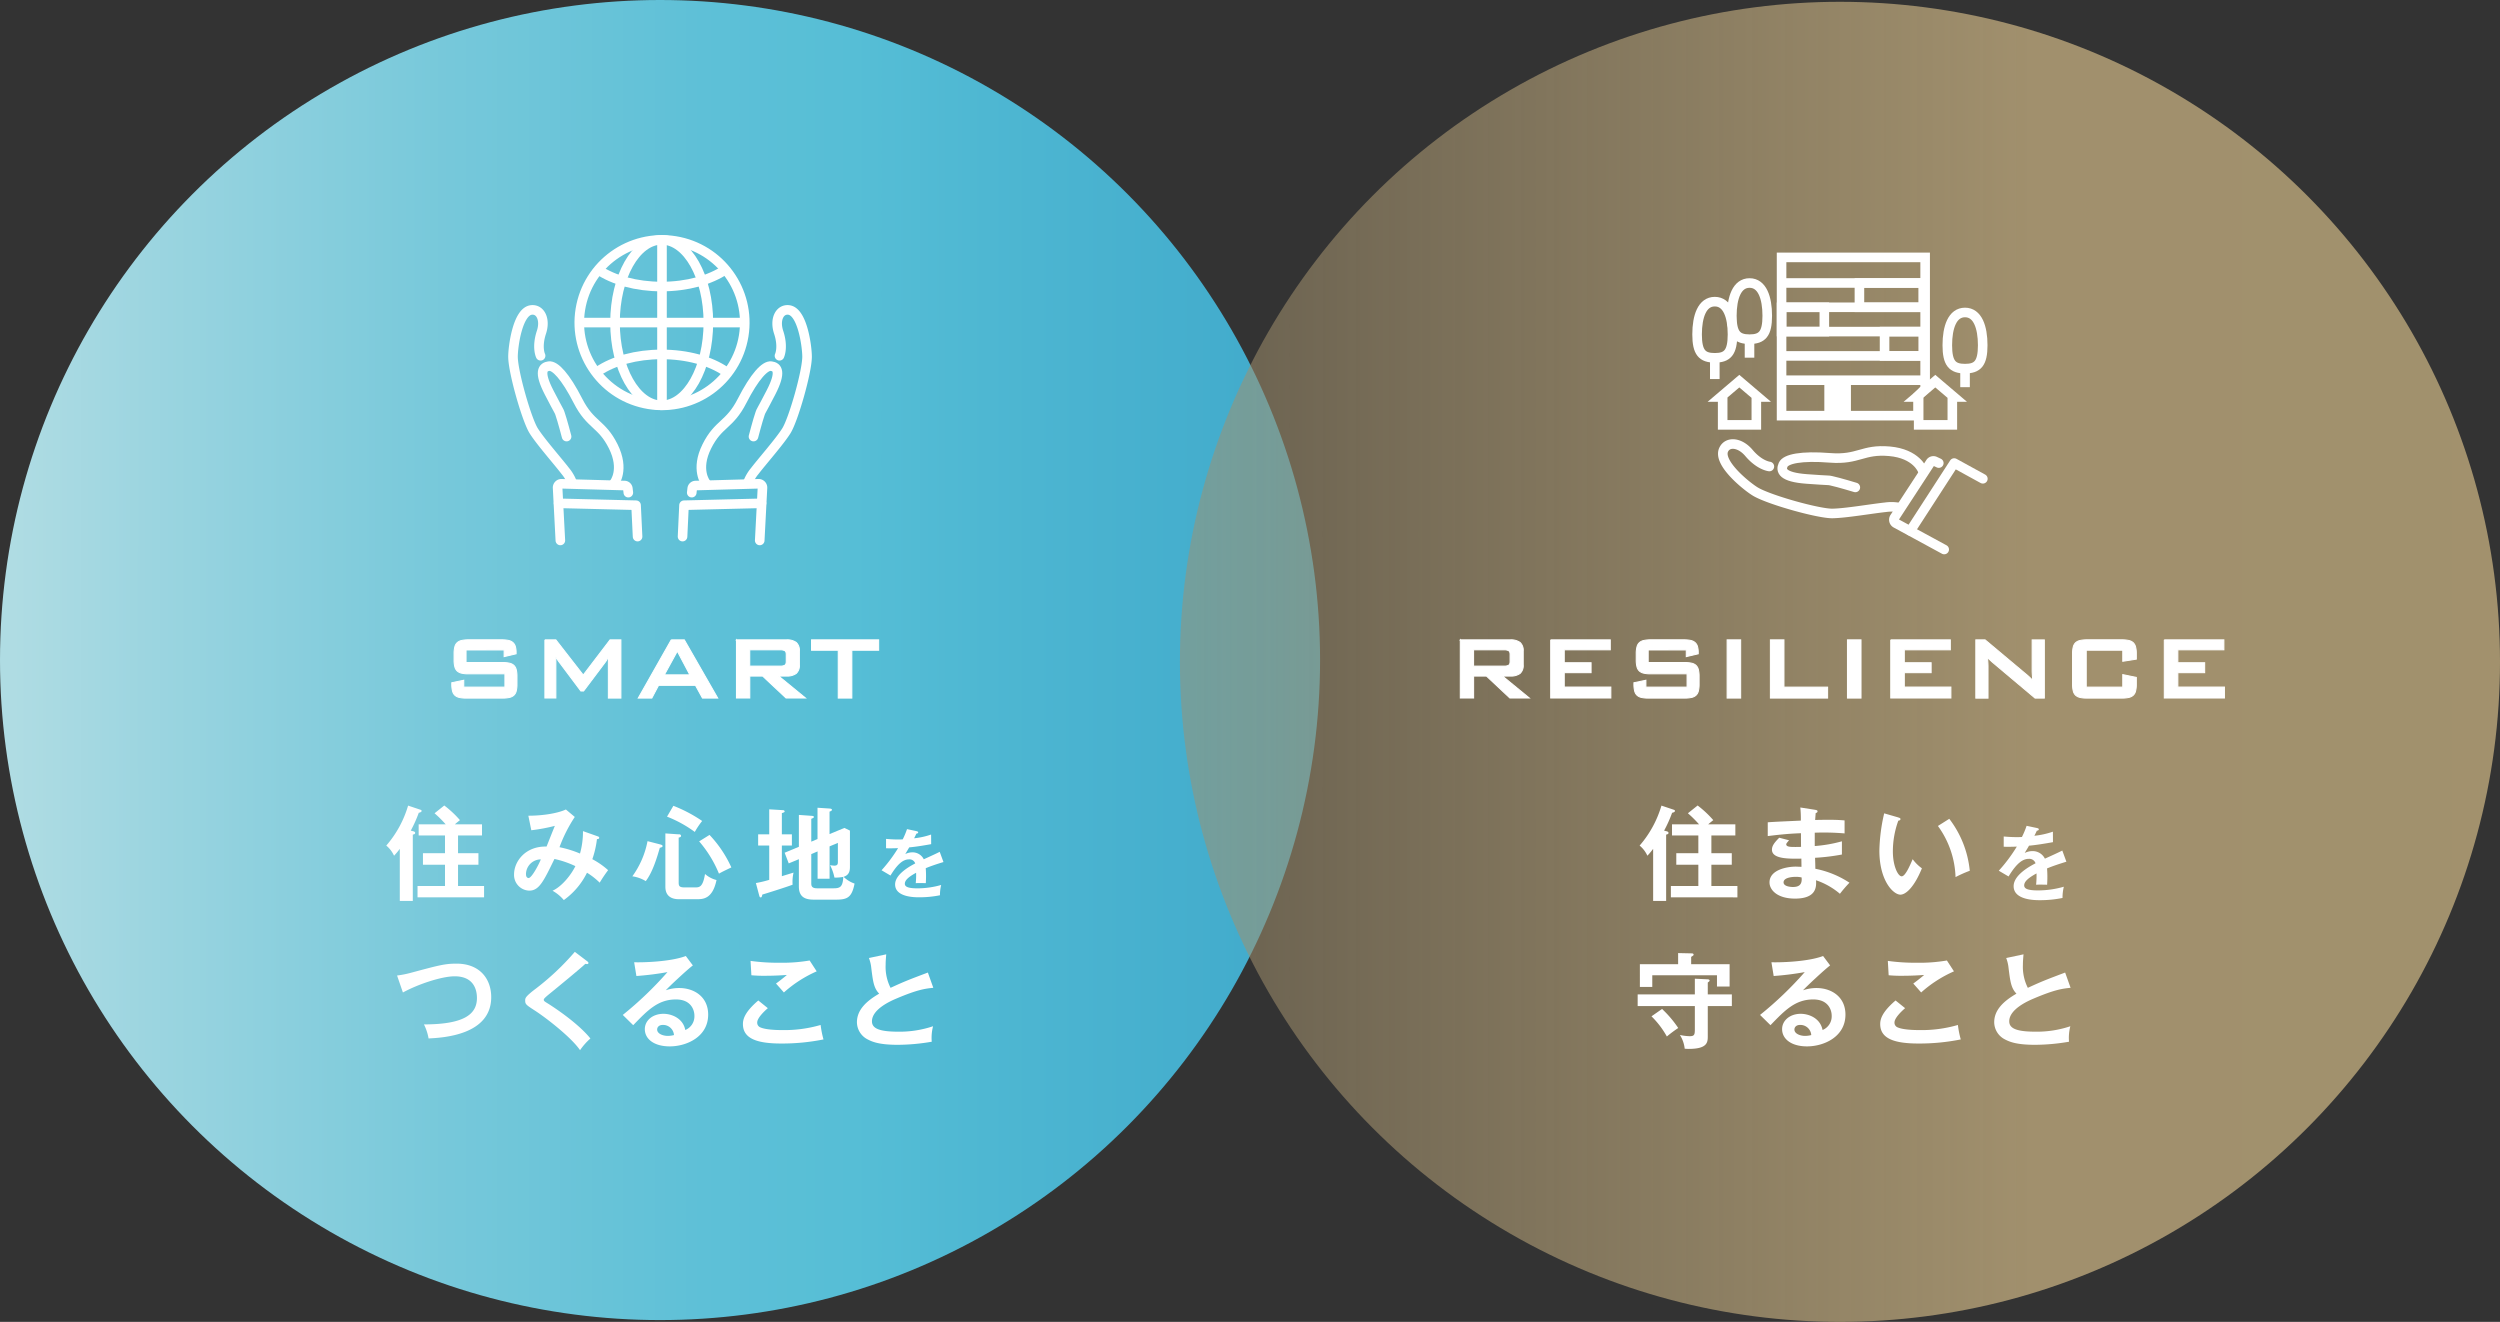 <svg id="sec01-img02" xmlns="http://www.w3.org/2000/svg" xmlns:xlink="http://www.w3.org/1999/xlink" width="665.34" height="351.8" viewBox="0 0 665.34 351.8">
  <rect x="0" y="0" width="665.34" height="351.8" fill="#333333" stroke="none"/>
  <defs>
    <linearGradient id="linear-gradient" x1="0.007" y1="0.5" x2="1.287" y2="0.5" gradientUnits="objectBoundingBox">
      <stop offset="0" stop-color="#afdce3"/>
      <stop offset="0.08" stop-color="#9cd5e0"/>
      <stop offset="0.26" stop-color="#76c8da"/>
      <stop offset="0.41" stop-color="#5ec0d7"/>
      <stop offset="0.5" stop-color="#56bed6"/>
      <stop offset="0.58" stop-color="#4eb7d2"/>
      <stop offset="1" stop-color="#2f99c2"/>
    </linearGradient>
    <linearGradient id="linear-gradient-2" x1="0.007" y1="0.5" x2="1.287" y2="0.5" gradientUnits="objectBoundingBox">
      <stop offset="0" stop-color="#a1906d" stop-opacity="0.502"/>
      <stop offset="0.5" stop-color="#a1906d"/>
      <stop offset="1" stop-color="#a2926d"/>
    </linearGradient>
  </defs>
  <g id="c">
    <g id="グループ_487" data-name="グループ 487">
      <circle id="楕円形_3" data-name="楕円形 3" cx="175.66" cy="175.66" r="175.66" transform="translate(0 0)" fill="url(#linear-gradient)"/>
      <g id="グループ_471" data-name="グループ 471">
        <path id="パス_4623" data-name="パス 4623" d="M124.03,172.99v3.33h9.67a8.631,8.631,0,0,1,1.83.17,2.587,2.587,0,0,1,1.2.57,2.288,2.288,0,0,1,.65,1.13,6.991,6.991,0,0,1,.2,1.8v2.13a6.991,6.991,0,0,1-.2,1.8,2.216,2.216,0,0,1-.65,1.13,2.587,2.587,0,0,1-1.2.57,8.631,8.631,0,0,1-1.83.17h-9.58a8.021,8.021,0,0,1-1.83-.17,2.587,2.587,0,0,1-1.2-.57,2.288,2.288,0,0,1-.65-1.13,6.991,6.991,0,0,1-.2-1.8v-.42l3.18-.66v1.83h10.96v-3.54h-9.67a7.87,7.87,0,0,1-1.82-.17,2.6,2.6,0,0,1-1.19-.57,2.288,2.288,0,0,1-.65-1.13,6.991,6.991,0,0,1-.2-1.8v-1.71a6.991,6.991,0,0,1,.2-1.8,2.288,2.288,0,0,1,.65-1.13,2.6,2.6,0,0,1,1.19-.57,8.464,8.464,0,0,1,1.82-.17h8.79a8.85,8.85,0,0,1,1.77.15,2.67,2.67,0,0,1,1.19.54,2.211,2.211,0,0,1,.68,1.05,5.52,5.52,0,0,1,.21,1.65V174l-3.18.75v-1.77H124.02Z" fill="#fff" stroke="#fff" stroke-miterlimit="10" stroke-width="0.28"/>
        <path id="パス_4624" data-name="パス 4624" d="M145.02,170.29h2.91l7.29,9.37,7.14-9.37h2.88v15.49h-3.33V176.2c0-.16.01-.38.03-.65s.05-.6.09-1.01c-.16.34-.31.65-.46.93a4.9,4.9,0,0,1-.44.69l-5.82,7.74h-.72l-5.82-7.77q-.27-.36-.51-.75a5.486,5.486,0,0,1-.42-.84q.09.93.09,1.65v9.58h-2.91V170.28Z" fill="#fff" stroke="#fff" stroke-miterlimit="10" stroke-width="0.28"/>
        <path id="パス_4625" data-name="パス 4625" d="M178.64,170.29h3.48L191,185.78h-4.05l-1.86-3.39h-9.82l-1.8,3.39h-3.6l8.77-15.49Zm4.95,9.31-3.33-6.3-3.45,6.3Z" fill="#fff" stroke="#fff" stroke-miterlimit="10" stroke-width="0.28"/>
        <path id="パス_4626" data-name="パス 4626" d="M195.99,170.29h13.27a4.129,4.129,0,0,1,2.64.69,2.832,2.832,0,0,1,.84,2.31v3.63a2.832,2.832,0,0,1-.84,2.31,4.129,4.129,0,0,1-2.64.69h-2.04l7.14,5.85H209.2l-6.24-5.85h-3.42v5.85H196V170.28Zm3.54,2.67v4.32h8.1a2.437,2.437,0,0,0,1.23-.23c.26-.16.39-.49.39-1.01v-1.86c0-.52-.13-.86-.39-1.01a2.55,2.55,0,0,0-1.23-.23h-8.1Z" fill="#fff" stroke="#fff" stroke-miterlimit="10" stroke-width="0.28"/>
        <path id="パス_4627" data-name="パス 4627" d="M226.69,185.78h-3.6V173.05h-7.11v-2.76h17.86v2.76H226.7v12.73Z" fill="#fff" stroke="#fff" stroke-miterlimit="10" stroke-width="0.28"/>
      </g>
      <g id="グループ_476" data-name="グループ 476">
        <g id="グループ_474" data-name="グループ 474">
          <g id="グループ_472" data-name="グループ 472">
            <path id="パス_4628" data-name="パス 4628" d="M169.68,142.81l-.4-8.35-20.62-.51" fill="none" stroke="#fff" stroke-linecap="round" stroke-linejoin="round" stroke-width="2.55"/>
            <path id="パス_4629" data-name="パス 4629" d="M167.22,131.11l-.12-1.05a.921.921,0,0,0-.94-.84l-16.71-.47a1.024,1.024,0,0,0-1.05,1.09l.73,13.99" fill="none" stroke="#fff" stroke-linecap="round" stroke-linejoin="round" stroke-width="2.55"/>
            <path id="パス_4630" data-name="パス 4630" d="M163.51,128.49s2.79-3.49-.3-9.69-6.03-5.54-9.38-12.1-6.11-9.47-7.74-9.26-2.82,1.46.06,7.03,2.57,4.69,2.88,5.58c.65,1.86,1.76,6.14,1.76,6.14" fill="none" stroke="#fff" stroke-linecap="round" stroke-linejoin="round" stroke-width="2.55"/>
            <path id="パス_4631" data-name="パス 4631" d="M143.87,94.68s-1.1-2.24.22-6.24c1.15-3.47-.31-6.24-2.69-5.95-3.7.45-4.89,9.97-4.87,12.5.04,4.11,3.66,16.76,5.53,19.7s6.2,7.82,8.42,10.7a10.966,10.966,0,0,1,1.69,2.81" fill="none" stroke="#fff" stroke-linecap="round" stroke-linejoin="round" stroke-width="2.55"/>
          </g>
          <g id="グループ_473" data-name="グループ 473">
            <path id="パス_4632" data-name="パス 4632" d="M181.65,142.81l.39-8.35,20.62-.51" fill="none" stroke="#fff" stroke-linecap="round" stroke-linejoin="round" stroke-width="2.55"/>
            <path id="パス_4633" data-name="パス 4633" d="M184.1,131.11l.12-1.05a.921.921,0,0,1,.94-.84l16.71-.47a1.024,1.024,0,0,1,1.05,1.09l-.73,13.99" fill="none" stroke="#fff" stroke-linecap="round" stroke-linejoin="round" stroke-width="2.55"/>
            <path id="パス_4634" data-name="パス 4634" d="M187.81,128.49s-2.79-3.49.3-9.69,6.03-5.54,9.38-12.1,6.11-9.47,7.74-9.26,2.82,1.46-.06,7.03-2.57,4.69-2.88,5.58c-.65,1.86-1.76,6.14-1.76,6.14" fill="none" stroke="#fff" stroke-linecap="round" stroke-linejoin="round" stroke-width="2.55"/>
            <path id="パス_4635" data-name="パス 4635" d="M207.45,94.68s1.1-2.24-.22-6.24c-1.15-3.47.31-6.24,2.69-5.95,3.7.45,4.89,9.97,4.87,12.5-.04,4.11-3.66,16.76-5.53,19.7s-6.2,7.82-8.42,10.7a10.966,10.966,0,0,0-1.69,2.81" fill="none" stroke="#fff" stroke-linecap="round" stroke-linejoin="round" stroke-width="2.55"/>
          </g>
        </g>
        <g id="グループ_475" data-name="グループ 475">
          <circle id="楕円形_4" data-name="楕円形 4" cx="22.02" cy="22.02" r="22.02" transform="translate(150.926 104.069) rotate(-80.78)" fill="none" stroke="#fff" stroke-miterlimit="10" stroke-width="2.55"/>
          <line id="線_107" data-name="線 107" y2="44.04" transform="translate(176.18 63.83)" fill="none" stroke="#fff" stroke-miterlimit="10" stroke-width="2.55"/>
          <line id="線_108" data-name="線 108" x2="44.04" transform="translate(154.16 85.85)" fill="none" stroke="#fff" stroke-miterlimit="10" stroke-width="2.55"/>
          <ellipse id="楕円形_5" data-name="楕円形 5" cx="12.42" cy="22.02" rx="12.42" ry="22.02" transform="translate(163.68 63.83)" fill="none" stroke="#fff" stroke-miterlimit="10" stroke-width="2.55"/>
          <path id="パス_4636" data-name="パス 4636" d="M193.08,71.75c-4.04,2.76-10.15,4.51-16.98,4.51s-12.84-1.73-16.88-4.45" fill="none" stroke="#fff" stroke-miterlimit="10" stroke-width="2.55"/>
          <path id="パス_4637" data-name="パス 4637" d="M193.08,98.83c-4.04-2.76-10.15-4.51-16.98-4.51s-12.84,1.73-16.88,4.45" fill="none" stroke="#fff" stroke-miterlimit="10" stroke-width="2.55"/>
        </g>
      </g>
      <circle id="楕円形_6" data-name="楕円形 6" cx="175.66" cy="175.66" r="175.66" transform="translate(314.02 0.48)" fill="url(#linear-gradient-2)"/>
      <g id="グループ_477" data-name="グループ 477">
        <path id="パス_4638" data-name="パス 4638" d="M388.63,170.29H401.9a4.13,4.13,0,0,1,2.64.69,2.832,2.832,0,0,1,.84,2.31v3.63a2.832,2.832,0,0,1-.84,2.31,4.13,4.13,0,0,1-2.64.69h-2.04l7.14,5.85h-5.16l-6.24-5.85h-3.42v5.85h-3.54V170.28Zm3.54,2.67v4.32h8.1a2.437,2.437,0,0,0,1.23-.23c.26-.16.39-.49.39-1.01v-1.86c0-.52-.13-.86-.39-1.01a2.55,2.55,0,0,0-1.23-.23h-8.1Z" fill="#fff" stroke="#fff" stroke-miterlimit="10" stroke-width="0.28"/>
        <path id="パス_4639" data-name="パス 4639" d="M412.7,170.29h15.85v2.64H416.3v3.45h7.14v2.64H416.3v3.84h12.4v2.91h-16V170.28Z" fill="#fff" stroke="#fff" stroke-miterlimit="10" stroke-width="0.28"/>
        <path id="パス_4640" data-name="パス 4640" d="M438.64,172.99v3.33h9.67a8.631,8.631,0,0,1,1.83.17,2.588,2.588,0,0,1,1.2.57,2.288,2.288,0,0,1,.65,1.13,6.991,6.991,0,0,1,.2,1.8v2.13a6.991,6.991,0,0,1-.2,1.8,2.216,2.216,0,0,1-.65,1.13,2.587,2.587,0,0,1-1.2.57,8.631,8.631,0,0,1-1.83.17h-9.58a8.021,8.021,0,0,1-1.83-.17,2.588,2.588,0,0,1-1.2-.57,2.288,2.288,0,0,1-.65-1.13,6.991,6.991,0,0,1-.2-1.8v-.42l3.18-.66v1.83h10.96v-3.54h-9.67a7.87,7.87,0,0,1-1.82-.17,2.6,2.6,0,0,1-1.19-.57,2.288,2.288,0,0,1-.65-1.13,6.991,6.991,0,0,1-.2-1.8v-1.71a6.991,6.991,0,0,1,.2-1.8,2.288,2.288,0,0,1,.65-1.13,2.6,2.6,0,0,1,1.19-.57,8.464,8.464,0,0,1,1.82-.17h8.79a8.849,8.849,0,0,1,1.77.15,2.67,2.67,0,0,1,1.19.54,2.211,2.211,0,0,1,.68,1.05,5.52,5.52,0,0,1,.21,1.65V174l-3.18.75v-1.77H438.63Z" fill="#fff" stroke="#fff" stroke-miterlimit="10" stroke-width="0.28"/>
        <path id="パス_4641" data-name="パス 4641" d="M459.65,170.29h3.6v15.49h-3.6Z" fill="#fff" stroke="#fff" stroke-miterlimit="10" stroke-width="0.28"/>
        <path id="パス_4642" data-name="パス 4642" d="M471.17,170.29h3.6v12.58h11.62v2.91H471.17Z" fill="#fff" stroke="#fff" stroke-miterlimit="10" stroke-width="0.28"/>
        <path id="パス_4643" data-name="パス 4643" d="M491.68,170.29h3.6v15.49h-3.6Z" fill="#fff" stroke="#fff" stroke-miterlimit="10" stroke-width="0.28"/>
        <path id="パス_4644" data-name="パス 4644" d="M503.2,170.29h15.85v2.64H506.8v3.45h7.14v2.64H506.8v3.84h12.4v2.91h-16V170.28Z" fill="#fff" stroke="#fff" stroke-miterlimit="10" stroke-width="0.28"/>
        <path id="パス_4645" data-name="パス 4645" d="M525.84,170.29h2.46l10.9,9.13c.32.26.63.53.92.8a12.179,12.179,0,0,1,.86.89c-.04-.64-.08-1.19-.11-1.64s-.04-.8-.04-1.04V170.3h3.24v15.49h-2.46l-11.38-9.58c-.22-.2-.44-.4-.65-.6s-.43-.42-.65-.66c.06.6.1,1.11.12,1.52s.03.73.03.95v8.38h-3.24V170.31Z" fill="#fff" stroke="#fff" stroke-miterlimit="10" stroke-width="0.28"/>
        <path id="パス_4646" data-name="パス 4646" d="M555.22,173.05v9.82h9.73v-3.33l3.6.75v1.83a6.991,6.991,0,0,1-.2,1.8,2.216,2.216,0,0,1-.65,1.13,2.6,2.6,0,0,1-1.19.57,8.464,8.464,0,0,1-1.82.17h-9.25a7.87,7.87,0,0,1-1.82-.17,2.6,2.6,0,0,1-1.19-.57,2.288,2.288,0,0,1-.65-1.13,6.991,6.991,0,0,1-.2-1.8v-8.17a6.991,6.991,0,0,1,.2-1.8,2.288,2.288,0,0,1,.65-1.13,2.6,2.6,0,0,1,1.19-.57,8.464,8.464,0,0,1,1.82-.17h9.25a8.464,8.464,0,0,1,1.82.17,2.6,2.6,0,0,1,1.19.57,2.365,2.365,0,0,1,.65,1.13,6.991,6.991,0,0,1,.2,1.8v1.47l-3.6.57v-2.94Z" fill="#fff" stroke="#fff" stroke-miterlimit="10" stroke-width="0.28"/>
        <path id="パス_4647" data-name="パス 4647" d="M576,170.29h15.85v2.64H579.6v3.45h7.14v2.64H579.6v3.84H592v2.91H576V170.28Z" fill="#fff" stroke="#fff" stroke-miterlimit="10" stroke-width="0.28"/>
      </g>
      <g id="グループ_484" data-name="グループ 484">
        <g id="グループ_478" data-name="グループ 478">
          <path id="パス_4648" data-name="パス 4648" d="M527.71,127.42l-7.63-4.19L508.4,141.27" fill="none" stroke="#fff" stroke-linecap="round" stroke-linejoin="round" stroke-width="2.55"/>
          <path id="パス_4649" data-name="パス 4649" d="M515.98,123.24l-1-.47a.953.953,0,0,0-1.26.38l-9.52,14.59a1.076,1.076,0,0,0,.39,1.53l12.83,6.97" fill="none" stroke="#fff" stroke-linecap="round" stroke-linejoin="round" stroke-width="2.55"/>
          <path id="パス_4650" data-name="パス 4650" d="M511.63,125.11s-1.58-4.37-8.77-5.01-8.2,2.35-15.86,1.75-11.74.28-12.44,1.84-.24,3.3,6.28,3.78,5.57.27,6.52.48c2,.43,6.41,1.77,6.41,1.77" fill="none" stroke="#fff" stroke-linecap="round" stroke-linejoin="round" stroke-width="2.55"/>
          <path id="パス_4651" data-name="パス 4651" d="M470.89,124.15s-2.59-.25-5.42-3.59c-2.46-2.91-5.71-3.12-6.75-.85-1.61,3.53,6.2,9.78,8.46,11.13,3.68,2.2,16.89,5.88,20.52,5.81s10.32-1.25,14.09-1.65a11.206,11.206,0,0,1,3.42.04" fill="none" stroke="#fff" stroke-linecap="round" stroke-linejoin="round" stroke-width="2.55"/>
        </g>
        <g id="グループ_483" data-name="グループ 483">
          <g id="グループ_479" data-name="グループ 479">
            <path id="パス_4652" data-name="パス 4652" d="M510.46,110.62H474.14V68.5h38.21v34.95l-1.89,1.92Z" fill="none" stroke="#fff" stroke-miterlimit="10" stroke-width="2.55"/>
            <rect id="長方形_333" data-name="長方形 333" width="11.38" height="6.47" transform="translate(474.14 81.78)" fill="none" stroke="#fff" stroke-miterlimit="10" stroke-width="2.55"/>
            <rect id="長方形_334" data-name="長方形 334" width="7.08" height="9.43" transform="translate(485.52 101.19)" fill="#fff"/>
            <rect id="長方形_335" data-name="長方形 335" width="16.97" height="6.47" transform="translate(494.86 75.31)" fill="none" stroke="#fff" stroke-miterlimit="10" stroke-width="2.55"/>
            <rect id="長方形_336" data-name="長方形 336" width="10.29" height="6.47" transform="translate(501.55 88.25)" fill="none" stroke="#fff" stroke-miterlimit="10" stroke-width="2.55"/>
            <line id="線_109" data-name="線 109" x2="38.14" transform="translate(474.14 75.31)" fill="none" stroke="#fff" stroke-miterlimit="10" stroke-width="2.55"/>
            <line id="線_110" data-name="線 110" x2="38.14" transform="translate(474.14 81.78)" fill="none" stroke="#fff" stroke-miterlimit="10" stroke-width="2.55"/>
            <line id="線_111" data-name="線 111" x2="38.14" transform="translate(474.14 88.25)" fill="none" stroke="#fff" stroke-miterlimit="10" stroke-width="2.55"/>
            <line id="線_112" data-name="線 112" x2="38.14" transform="translate(474.14 94.72)" fill="none" stroke="#fff" stroke-miterlimit="10" stroke-width="2.55"/>
            <line id="線_113" data-name="線 113" x2="38.14" transform="translate(474.14 101.19)" fill="none" stroke="#fff" stroke-miterlimit="10" stroke-width="2.55"/>
          </g>
          <g id="グループ_480" data-name="グループ 480">
            <path id="パス_4653" data-name="パス 4653" d="M461.08,89c0,4.82-1.35,6.23-4.71,6.23s-4.71-1.41-4.71-6.23,1.35-8.72,4.71-8.72S461.08,84.19,461.08,89Z" fill="none" stroke="#fff" stroke-miterlimit="10" stroke-width="2.55"/>
            <line id="線_114" data-name="線 114" y2="5.65" transform="translate(456.37 95.23)" fill="none" stroke="#fff" stroke-miterlimit="10" stroke-width="2.55"/>
          </g>
          <g id="グループ_481" data-name="グループ 481">
            <path id="パス_4654" data-name="パス 4654" d="M470.33,84.04c0,4.82-1.35,6.23-4.71,6.23s-4.71-1.41-4.71-6.23,1.35-8.72,4.71-8.72S470.33,79.23,470.33,84.04Z" fill="none" stroke="#fff" stroke-miterlimit="10" stroke-width="2.55"/>
            <line id="線_115" data-name="線 115" y2="5.64" transform="translate(465.61 89.55)" fill="none" stroke="#fff" stroke-miterlimit="10" stroke-width="2.55"/>
          </g>
          <g id="グループ_482" data-name="グループ 482">
            <path id="パス_4655" data-name="パス 4655" d="M518.25,91.88c0,4.82,1.35,6.23,4.71,6.23s4.71-1.41,4.71-6.23-1.35-8.72-4.71-8.72S518.25,87.07,518.25,91.88Z" fill="none" stroke="#fff" stroke-miterlimit="10" stroke-width="2.55"/>
            <line id="線_116" data-name="線 116" y2="5.65" transform="translate(522.97 97.39)" fill="none" stroke="#fff" stroke-miterlimit="10" stroke-width="2.55"/>
          </g>
        </g>
        <path id="パス_4656" data-name="パス 4656" d="M462.89,103.11l3.26,2.77v5.92h-6.41v-6.01l3.15-2.68m0-3.35-8.43,7.17h2.73v7.42H468.7v-7.42h2.62l-8.43-7.17h0Z" fill="#fff"/>
        <path id="パス_4657" data-name="パス 4657" d="M515.05,103.11l3.26,2.77v5.92H511.9v-6.01l3.15-2.68m0-3.35-8.43,7.17h2.73v7.42h11.51v-7.42h2.62l-8.43-7.17Z" fill="#fff"/>
      </g>
      <g id="グループ_485" data-name="グループ 485">
        <path id="パス_4658" data-name="パス 4658" d="M109.86,221.19c.27.08.63.16.63.49,0,.3-.35.38-.63.44v17.65H106.4V225.91a18.474,18.474,0,0,1-1.53,1.83,7.555,7.555,0,0,0-2.07-2.7,28.423,28.423,0,0,0,5.81-10.64l3.25,1.09c.19.05.35.16.35.33,0,.22-.3.41-.76.49a35.014,35.014,0,0,1-2.13,4.75l.54.14Zm18.42-1.8v2.95H121.9v4.72h5.43v3.08H121.9v5.65h6.93v3.03H111.12v-3.03h7.31v-5.65h-5.87v-3.08h5.87v-4.72h-7.01v-2.95h7.2a30.627,30.627,0,0,0-2.97-2.95l2.59-2.07a27.523,27.523,0,0,1,4.17,3.9c-.22.16-1.09.87-1.36,1.12h7.23Z" fill="#fff"/>
        <path id="パス_4659" data-name="パス 4659" d="M159.09,222.58c.19.08.38.14.38.38,0,.33-.38.35-.6.35a24.952,24.952,0,0,1-1.23,5.35,20.813,20.813,0,0,1,4.2,2.92,36.685,36.685,0,0,0-2.24,3.33,19.026,19.026,0,0,0-3.38-2.65,19.511,19.511,0,0,1-6.17,7.28,10.811,10.811,0,0,0-3-2.48c2.56-1.17,4.99-4.31,6.08-6.55a25.566,25.566,0,0,0-5.57-1.91c-2.92,6-4.09,8.43-6.71,8.43a4.171,4.171,0,0,1-4.04-4.34c0-3.36,2.95-7.53,8.65-7.39.35-.87,1.88-4.75,2.21-5.51a46.466,46.466,0,0,1-6.27,1.17l-.79-3.87c4.28,0,8.13-.76,9.99-1.66l2.37,1.99a38.931,38.931,0,0,0-4.07,8.05,28.639,28.639,0,0,1,5.46,1.69,21.716,21.716,0,0,0,.79-5.97l3.93,1.39Zm-19.1,10.12c0,.95.63.98.68.98.87,0,2.84-3.85,3.27-4.97a3.985,3.985,0,0,0-3.96,3.98Z" fill="#fff"/>
        <path id="パス_4660" data-name="パス 4660" d="M175.82,224.76c.27.08.52.19.52.41,0,.27-.33.35-.74.46-.68,2.35-1.85,6.41-3.74,8.87a9.326,9.326,0,0,0-3.57-1.28,23.383,23.383,0,0,0,4.04-9.36l3.49.9Zm4.8-2.73c.19,0,.63.03.63.44,0,.33-.44.41-.63.44v11.95c0,.82.11,1.31,1.47,1.31h2.89c1.12,0,2.07,0,2.65-3.57a7.39,7.39,0,0,0,3.06,1.61c-1.06,5.1-3.63,5.1-5.27,5.1h-4.77c-1.96,0-3.57-.85-3.57-3.3V221.8l3.55.25Zm-1.42-7.58a37.686,37.686,0,0,1,7.67,4.04,21.241,21.241,0,0,0-1.96,2.92,32.337,32.337,0,0,0-7.39-4.07l1.69-2.89Zm9.63,7.75a31.317,31.317,0,0,1,5.81,8.65c-.9.44-2.48,1.17-3.3,1.66a31.1,31.1,0,0,0-5.27-8.59l2.76-1.72Z" fill="#fff"/>
        <path id="パス_4661" data-name="パス 4661" d="M210.75,222.06v2.97h-2.67v8.16c.49-.16,2.67-.82,3.11-.96a11.015,11.015,0,0,0-.25,3.22c-1.66.65-7.72,2.54-8.05,2.62-.14.57-.19.76-.44.76s-.33-.25-.41-.55l-.87-3.27a30.486,30.486,0,0,0,3.55-.85v-9.14h-2.95v-2.97h2.95v-6.66l3.66.22c.19,0,.44.11.44.35,0,.19-.22.27-.74.44v5.65h2.67Zm6.82,1.23v-8.32l3.36.22c.22.03.49.14.49.33,0,.22-.3.35-.65.49v5.97l3.96-1.64,1.47.71v9.44c0,.96,0,2.35-1.69,2.86a7.714,7.714,0,0,0,2.92,1.8c-.74,3.82-2.02,4.28-5.05,4.28h-5.76c-2.07,0-4.01-.49-4.01-3.49v-7.28l-2.7,1.12-1.09-2.84,3.79-1.58v-8.48l3.52.25c.22.03.49.11.49.3s-.35.35-.71.49V224l1.66-.71Zm-1.66,4.01v7.69c0,.63,0,1.42,1.53,1.42h4.37c1.75,0,2.48-.33,2.62-3.03a13.163,13.163,0,0,1-2.35.19,12.7,12.7,0,0,0-1.17-3.33,7.612,7.612,0,0,0,1.12.14c.96,0,.96-.52.96-1.09v-4.97l-2.21.93v8.62h-3.19v-7.28l-1.66.71Z" fill="#fff"/>
        <path id="パス_4662" data-name="パス 4662" d="M243.96,221.22c.14.04.4.08.4.32,0,.18-.22.3-.48.32-.22.48-.36.76-.6,1.24a19.987,19.987,0,0,0,4.52-1l.02,2.56c-1.9.34-3.9.68-5.85.86-.24.44-.7,1.18-1.04,1.78a4.069,4.069,0,0,1,1.9-.46,3.321,3.321,0,0,1,3.02,1.84c1.42-.64,3.4-1.54,4.24-1.98l1,2.72c-1.76.54-3.28,1.04-4.72,1.64.06.78.08,1.48.08,2,0,.88-.04,1.48-.06,1.98-.14,0-1.76-.06-2.68,0a20.85,20.85,0,0,0,.1-2.76c-2.18,1.18-3,2.06-3,2.92s1.02,1.22,3.38,1.22a22.868,22.868,0,0,0,6.29-.9,11.2,11.2,0,0,0-.32,2.74,27.392,27.392,0,0,1-5.57.54c-1.12,0-6.37,0-6.37-3.42,0-2.78,4.12-4.94,5.35-5.59a1.581,1.581,0,0,0-1.64-1.08c-1.56,0-3.04,1.18-4.94,4.3l-2.38-1.4a38.892,38.892,0,0,0,4.4-5.89c-.98.04-1.58.06-3.2.04v-2.5c.46.04,1.66.16,3.22.16a12.062,12.062,0,0,0,1.22-.04,20.385,20.385,0,0,0,1.14-2.72l2.56.54Z" fill="#fff"/>
        <path id="パス_4663" data-name="パス 4663" d="M105.69,259.62a26.35,26.35,0,0,0,3.49-.68c7.64-2.05,9.19-2.48,12.33-2.48,6.19,0,9.22,4.07,9.22,8.92,0,10.09-12.8,10.8-16.67,10.99a13.551,13.551,0,0,0-1.23-3.74c10.94,0,14.1-2.84,14.1-7.04,0-2.18-.85-5.76-5.92-5.76-3.57,0-9.99,2.21-13.78,4.31l-1.56-4.53Z" fill="#fff"/>
        <path id="パス_4664" data-name="パス 4664" d="M156.28,255.83c.16.11.33.27.33.44,0,.11-.05.3-.35.3-.08,0-.25-.03-.49-.05-1.09,1.04-5.89,5.02-9.85,8.24-1.17.98-1.2,1.15-1.2,1.31,0,.33.25.49,1.06.98.44.27,7.72,4.83,11.35,9.33a16.818,16.818,0,0,0-2.76,3.11c-2.32-3.41-9-8.57-11.84-10.42-2.48-1.61-2.76-1.77-2.76-2.81,0-.6.05-.98,2.32-2.76a68.331,68.331,0,0,0,10.89-10.18l3.3,2.51Z" fill="#fff"/>
        <path id="パス_4665" data-name="パス 4665" d="M184.41,256.92c-1.66,1.26-6.19,5.51-7.23,6.63a11.05,11.05,0,0,1,3.57-.6c4.04,0,7.72,2.37,7.72,7.07,0,5.95-5.78,8.46-10.23,8.46-4.2,0-6.63-1.99-6.63-4.58,0-2.35,2.13-4.09,4.96-4.09,2.07,0,5.18,1.09,5.81,4.31a3.932,3.932,0,0,0,2.43-3.79c0-1.58-.93-4.34-4.91-4.34-4.77,0-7.53,2.86-11.38,6.85l-2.78-2.73a94.758,94.758,0,0,0,11.9-11.4,77.067,77.067,0,0,1-8.27,1.04l-.6-3.66c2.05.08,9.58-.08,13.75-1.66l1.88,2.51Zm-8.02,15.85c-1.01,0-1.5.6-1.5,1.23,0,1.09,1.5,1.69,2.84,1.69a6.864,6.864,0,0,0,1.64-.22,2.9,2.9,0,0,0-2.97-2.7Z" fill="#fff"/>
        <path id="パス_4666" data-name="パス 4666" d="M204.36,268.3c-.41.35-2.84,2.46-2.84,3.82a1.34,1.34,0,0,0,.68,1.23c1.34.68,4.26.79,5.81.79a34.591,34.591,0,0,0,10.39-1.36,25.131,25.131,0,0,0,.76,3.85,55.907,55.907,0,0,1-11.21,1.09c-6.14,0-10.23-1.15-10.23-5.18,0-1.23.41-3.14,4.09-6.28l2.54,2.05Zm12.99-9.79a33,33,0,0,0-8.73,5.62c-.33-.38-1.8-2.05-2.1-2.37.22-.14,2.32-1.75,2.89-2.29-1.45.11-3.46.22-5.89.22a34.522,34.522,0,0,1-3.55-.14l-.22-3.82a53.067,53.067,0,0,0,7.78.49,43.014,43.014,0,0,0,7.94-.6l1.88,2.89Z" fill="#fff"/>
        <path id="パス_4667" data-name="パス 4667" d="M248.38,262.89c-2.16.22-4.15.46-9.77,2.84-1.34.57-6.55,2.78-6.55,6.08,0,1.99,2.16,2.76,7.09,2.76a27.975,27.975,0,0,0,9.17-1.45,12.357,12.357,0,0,0-.35,4.12,53.947,53.947,0,0,1-9.08.82c-4.8,0-6.68-.76-7.94-1.42a5.18,5.18,0,0,1-2.89-4.58c0-3.27,2.48-5.62,5.92-7.61-1.45-1.5-1.66-3.3-2.1-6.82a10.082,10.082,0,0,0-.63-2.67l4.61-.98c-.11,1.31-.16,1.94-.16,2.78a12.353,12.353,0,0,0,1.31,6.14c3.77-1.75,5.08-2.24,9.93-4.07l1.45,4.07Z" fill="#fff"/>
      </g>
      <g id="グループ_486" data-name="グループ 486">
        <path id="パス_4668" data-name="パス 4668" d="M443.42,221.19c.27.08.63.16.63.49,0,.3-.35.38-.63.44v17.65h-3.46V225.91a18.474,18.474,0,0,1-1.53,1.83,7.555,7.555,0,0,0-2.07-2.7,28.424,28.424,0,0,0,5.81-10.64l3.25,1.09c.19.05.35.16.35.33,0,.22-.3.41-.76.49a35.012,35.012,0,0,1-2.13,4.75l.54.14Zm18.42-1.8v2.95h-6.38v4.72h5.43v3.08h-5.43v5.65h6.93v3.03H444.68v-3.03h7.31v-5.65h-5.87v-3.08h5.87v-4.72h-7.01v-2.95h7.2a30.626,30.626,0,0,0-2.97-2.95l2.59-2.07a27.524,27.524,0,0,1,4.17,3.9c-.22.16-1.09.87-1.36,1.12h7.23Z" fill="#fff"/>
        <path id="パス_4669" data-name="パス 4669" d="M483.16,215.54c.27.05.55.11.55.38,0,.33-.3.41-.49.46-.05.63-.08,1.09-.14,1.85.71-.03,1.91-.05,3.74-.05,1.56,0,2.51.03,4.09.16v3.46a65.365,65.365,0,0,0-7.94-.19v3.55a36.793,36.793,0,0,0,7.23-1.26v3.52a55.643,55.643,0,0,1-7.15.87c.03.46.08,2.51.08,2.92a25.5,25.5,0,0,1,9.08,3.71,33.963,33.963,0,0,0-2.54,2.95,19.285,19.285,0,0,0-6.36-3.6c.11,1.69.16,4.88-5.59,4.88-4.75,0-6.79-2.32-6.79-4.31,0-3.41,4.77-4.2,6.98-4.2.3,0,1.17.05,1.53.05,0-.14-.03-1.94-.03-2.18-3.19.05-7.83.16-7.83-2.37,0-.93.49-1.75,1.94-3.19l2.62.68c-.3.33-.76.85-.76,1.04,0,.71,1.01.74,2.37.74.63,0,1.04,0,1.58-.03-.03-.57-.03-3.11-.03-3.63-3.85.14-6.6.49-8.84.76v-3.66c1.39-.14,7.56-.38,8.81-.46a30.887,30.887,0,0,0-.14-3.49l4.01.63Zm-5.24,17.82c-.87,0-3.25.16-3.25,1.47,0,1.15,2.07,1.23,2.48,1.23,1.66,0,2.51-.65,2.32-2.54a6.463,6.463,0,0,0-1.56-.16Z" fill="#fff"/>
        <path id="パス_4670" data-name="パス 4670" d="M505.21,217.56c.44.14.57.19.57.44,0,.33-.38.38-.57.41a23.99,23.99,0,0,0-1.45,8.21c0,3.85,1.36,6.6,2.35,6.6s2.26-3.03,2.92-4.56a10.773,10.773,0,0,0,2.46,2.43c-2.02,4.97-4.26,7.01-5.73,7.01-1.8,0-5.59-3.55-5.59-11.76a47.374,47.374,0,0,1,1.28-9.88l3.76,1.09Zm13.56.35a27.051,27.051,0,0,1,5.46,13.83,32.818,32.818,0,0,0-3.79,1.69,24.38,24.38,0,0,0-4.69-13.61l3.03-1.91Z" fill="#fff"/>
        <path id="パス_4671" data-name="パス 4671" d="M542.16,220.38c.15.04.44.09.44.35,0,.2-.24.33-.52.35-.24.52-.39.83-.66,1.35a22.123,22.123,0,0,0,4.93-1.09l.02,2.79c-2.07.37-4.26.74-6.38.94-.26.48-.76,1.29-1.14,1.94a4.467,4.467,0,0,1,2.07-.5,3.62,3.62,0,0,1,3.3,2.01c1.55-.7,3.71-1.68,4.63-2.16l1.09,2.97c-1.92.59-3.58,1.14-5.15,1.79.07.85.09,1.62.09,2.18,0,.96-.04,1.62-.07,2.16-.15,0-1.92-.07-2.93,0a22.541,22.541,0,0,0,.11-3.01c-2.38,1.29-3.28,2.25-3.28,3.19s1.11,1.33,3.69,1.33a24.946,24.946,0,0,0,6.86-.98,12.434,12.434,0,0,0-.35,2.99,29.894,29.894,0,0,1-6.07.59c-1.22,0-6.94,0-6.94-3.73,0-3.04,4.5-5.39,5.83-6.09a1.731,1.731,0,0,0-1.79-1.18c-1.7,0-3.32,1.29-5.39,4.69l-2.6-1.53a42.1,42.1,0,0,0,4.8-6.42c-1.07.04-1.73.07-3.49.04v-2.73c.5.04,1.81.17,3.52.17.79,0,1.11-.02,1.33-.04a21.836,21.836,0,0,0,1.24-2.97l2.79.59Z" fill="#fff"/>
        <path id="パス_4672" data-name="パス 4672" d="M451.06,260.47l3.44.16c.14,0,.49.08.49.33,0,.19-.25.35-.49.52v3.16h6.41v3.11H454.5v8.1c0,1.58-.16,3.3-5.08,3.3-.44,0-.74-.03-1.06-.05a8.515,8.515,0,0,0-1.28-3.66,13.28,13.28,0,0,0,2.59.33c1.31,0,1.39-.44,1.39-1.96v-6.06H435.84v-3.11h15.22v-4.17Zm9.25-3.87v5.95h-3.36v-3H439.73v3.11h-3.3V256.6h10.18v-2.95l3.71.08c.19,0,.41.14.41.3,0,.25-.14.3-.65.63v1.94h10.23Zm-17.98,11.92a28.9,28.9,0,0,1,4.31,5.07,32.857,32.857,0,0,0-3.03,2.26,23.489,23.489,0,0,0-4.09-5.37l2.81-1.96Z" fill="#fff"/>
        <path id="パス_4673" data-name="パス 4673" d="M487.08,256.92c-1.66,1.26-6.19,5.51-7.23,6.63a11.05,11.05,0,0,1,3.57-.6c4.04,0,7.72,2.37,7.72,7.07,0,5.95-5.78,8.46-10.23,8.46-4.2,0-6.63-1.99-6.63-4.58,0-2.35,2.13-4.09,4.96-4.09,2.07,0,5.18,1.09,5.81,4.31a3.932,3.932,0,0,0,2.43-3.79c0-1.58-.93-4.34-4.91-4.34-4.77,0-7.53,2.86-11.38,6.85l-2.78-2.73a94.757,94.757,0,0,0,11.9-11.4,77.067,77.067,0,0,1-8.27,1.04l-.6-3.66c2.05.08,9.58-.08,13.75-1.66l1.88,2.51Zm-8.02,15.85c-1.01,0-1.5.6-1.5,1.23,0,1.09,1.5,1.69,2.84,1.69a6.864,6.864,0,0,0,1.64-.22,2.9,2.9,0,0,0-2.97-2.7Z" fill="#fff"/>
        <path id="パス_4674" data-name="パス 4674" d="M507.03,268.3c-.41.35-2.84,2.46-2.84,3.82a1.34,1.34,0,0,0,.68,1.23c1.34.68,4.26.79,5.81.79a34.591,34.591,0,0,0,10.39-1.36,25.13,25.13,0,0,0,.76,3.85,55.907,55.907,0,0,1-11.21,1.09c-6.14,0-10.23-1.15-10.23-5.18,0-1.23.41-3.14,4.09-6.28l2.54,2.05Zm12.99-9.79a33,33,0,0,0-8.73,5.62c-.33-.38-1.8-2.05-2.1-2.37.22-.14,2.32-1.75,2.89-2.29-1.45.11-3.46.22-5.89.22a34.522,34.522,0,0,1-3.55-.14l-.22-3.82a53.067,53.067,0,0,0,7.78.49,43.014,43.014,0,0,0,7.94-.6l1.88,2.89Z" fill="#fff"/>
        <path id="パス_4675" data-name="パス 4675" d="M551.05,262.89c-2.16.22-4.15.46-9.77,2.84-1.34.57-6.55,2.78-6.55,6.08,0,1.99,2.16,2.76,7.09,2.76a27.975,27.975,0,0,0,9.17-1.45,12.357,12.357,0,0,0-.35,4.12,53.947,53.947,0,0,1-9.08.82c-4.8,0-6.68-.76-7.94-1.42a5.18,5.18,0,0,1-2.89-4.58c0-3.27,2.48-5.62,5.92-7.61-1.45-1.5-1.66-3.3-2.1-6.82a10.083,10.083,0,0,0-.63-2.67l4.61-.98c-.11,1.31-.16,1.94-.16,2.78a12.352,12.352,0,0,0,1.31,6.14c3.77-1.75,5.08-2.24,9.93-4.07l1.45,4.07Z" fill="#fff"/>
      </g>
    </g>
  </g>
</svg>
